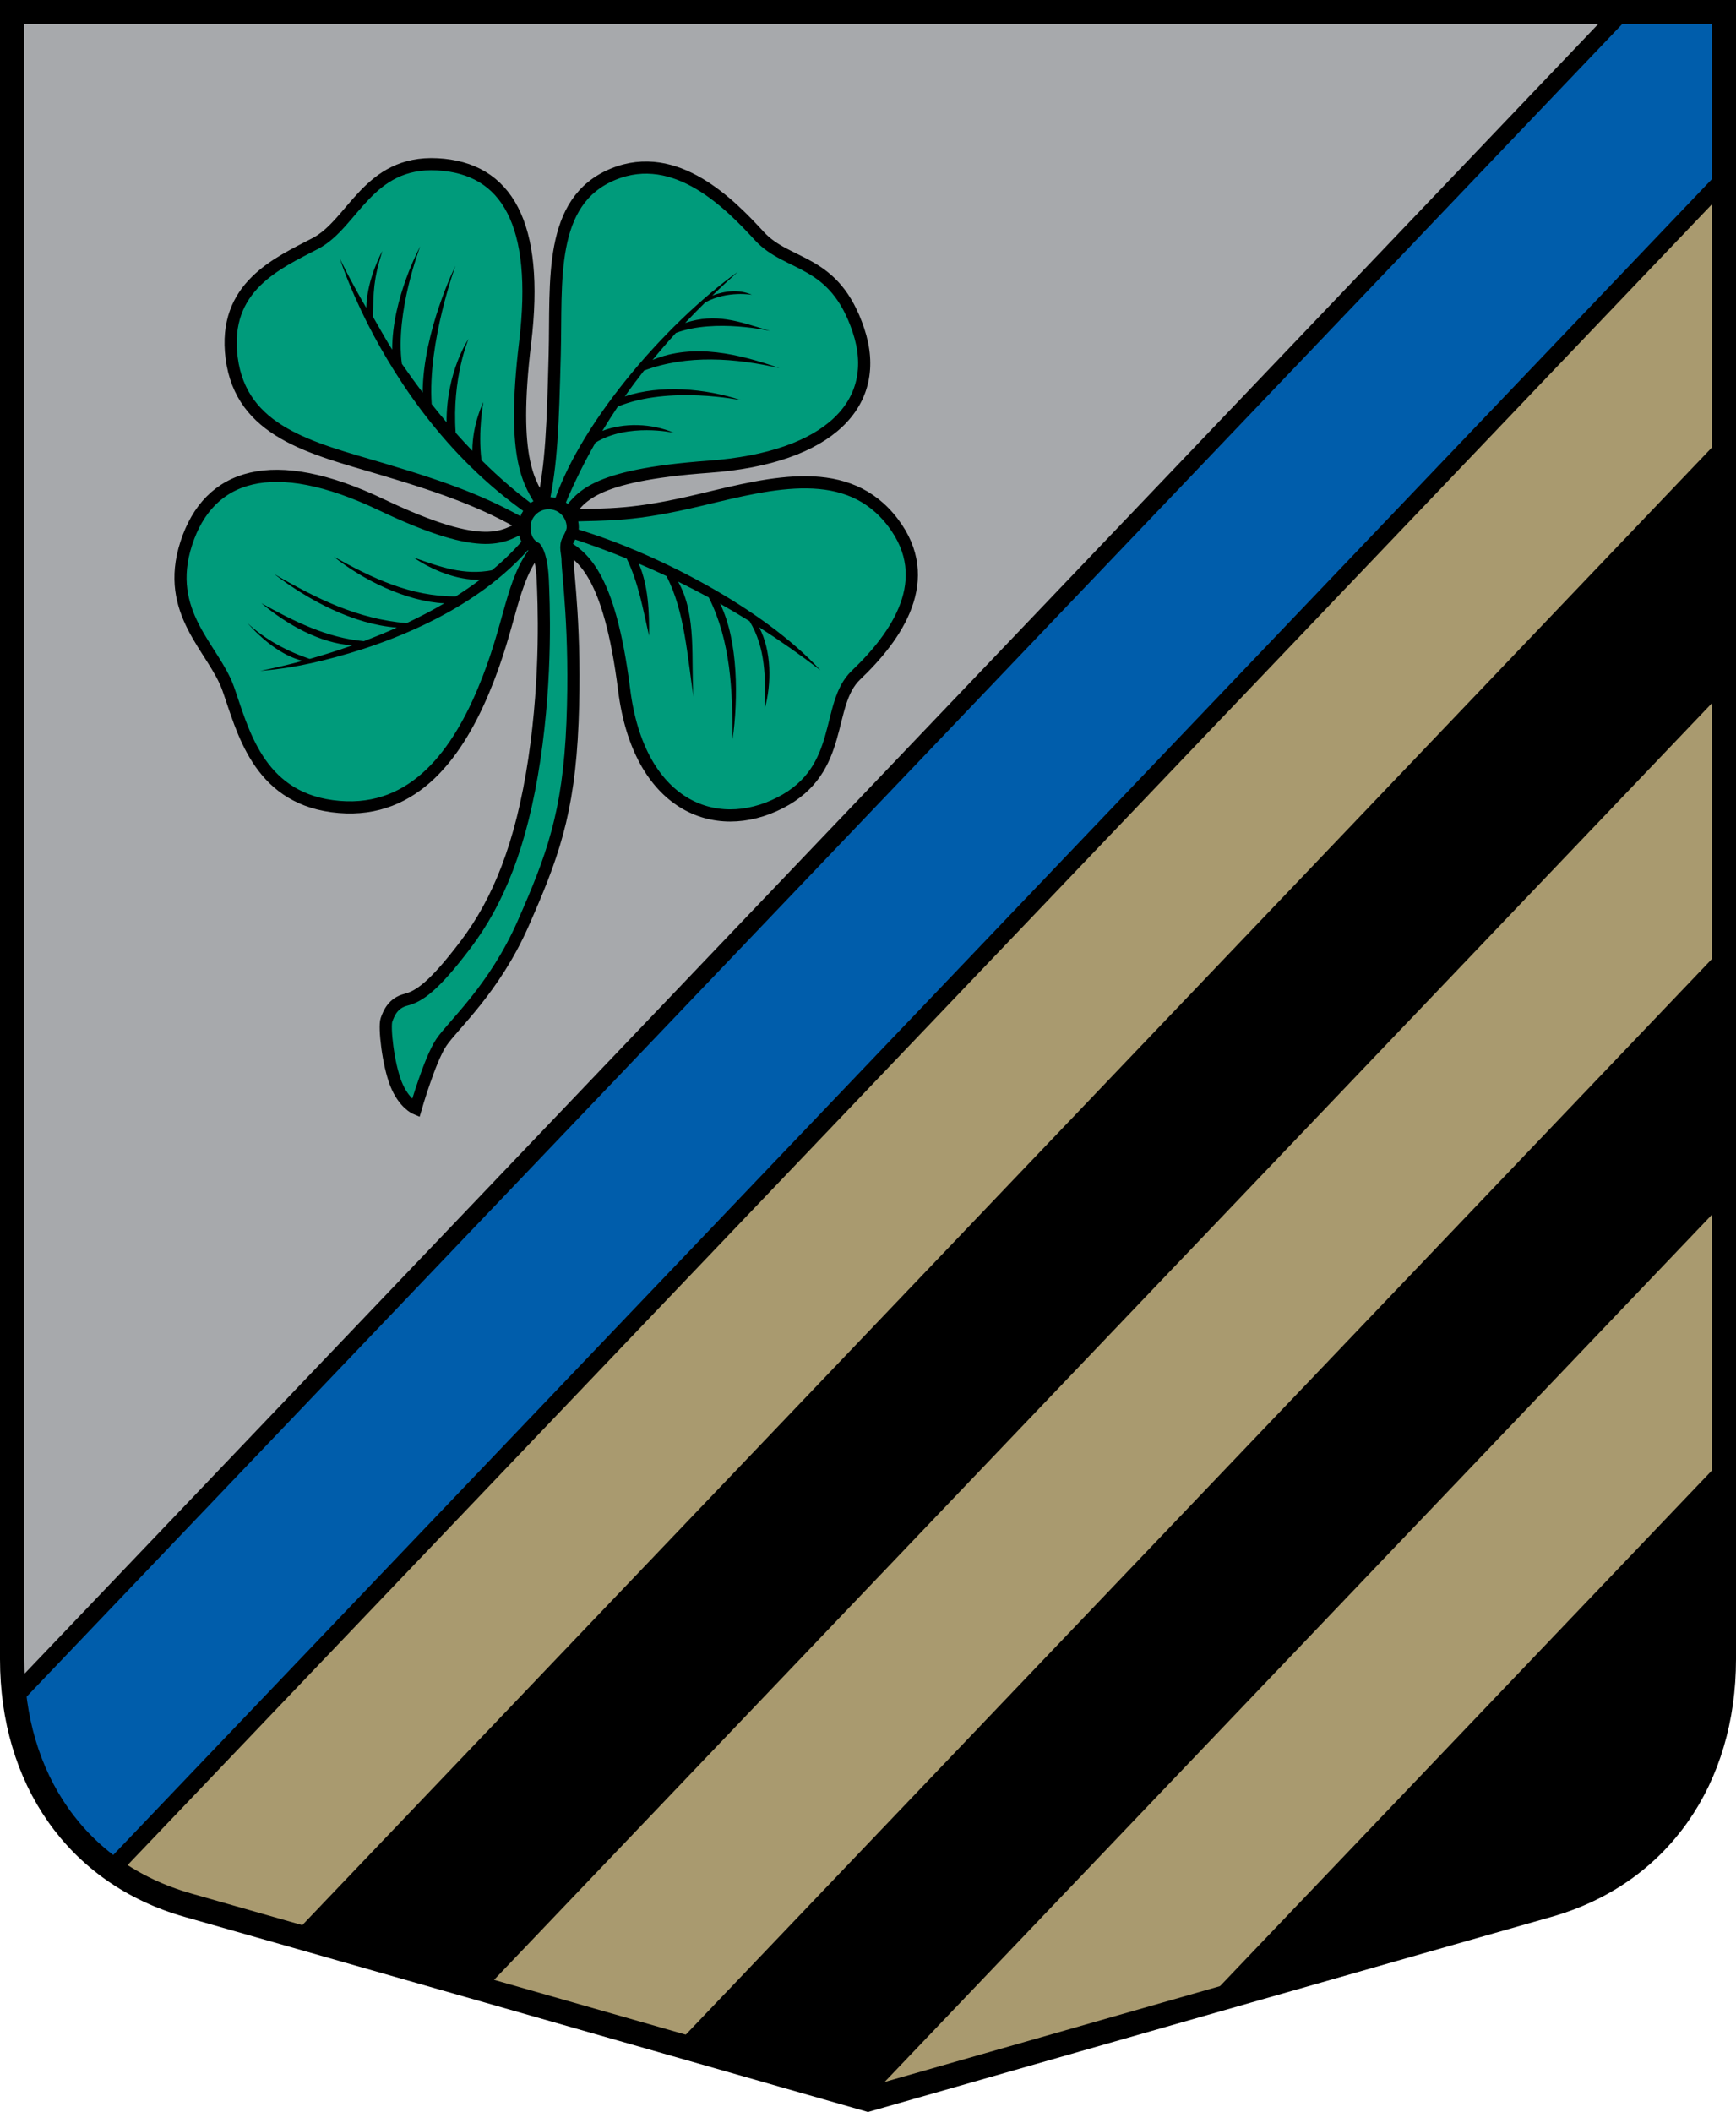 <?xml version="1.0" encoding="UTF-8" standalone="no"?>
<!-- Created with Inkscape (http://www.inkscape.org/) -->

<svg
   width="500"
   height="608"
   viewBox="0 0 132.292 160.867"
   version="1.1"
   id="svg5"
   xml:space="preserve"
   xmlns="http://www.w3.org/2000/svg"
   xmlns:svg="http://www.w3.org/2000/svg"><defs
     id="defs2" /><path
     id="path15426"
     style="font-variation-settings:normal;opacity:1;fill:#a7a9ac;fill-opacity:1;stroke:none;stroke-width:1.852;stroke-linecap:butt;stroke-linejoin:miter;stroke-miterlimit:4;stroke-dasharray:none;stroke-dashoffset:0;stroke-opacity:1;stop-color:#000000"
     d="M 131.366,0.926 H 0.926 V 126.385 c 0,3.353 0.672,6.46 1.949,9.167 z" /><path
     id="path15428"
     style="font-variation-settings:normal;opacity:1;fill:#a99a6f;fill-opacity:1;stroke:none;stroke-width:1.852;stroke-linecap:butt;stroke-linejoin:miter;stroke-miterlimit:4;stroke-dasharray:none;stroke-dashoffset:0;stroke-opacity:1;stop-color:#000000"
     d="M 131.366,0.926 2.875,135.552 c 2.169,4.599 6.087,8.043 11.445,9.562 8.513,2.413 51.826,14.79 51.826,14.79 0,0 43.314,-12.377 51.826,-14.79 8.513,-2.413 13.393,-9.682 13.393,-18.729 z" /><path
     id="path15400"
     style="font-variation-settings:normal;fill:#000000;fill-opacity:1;stroke:none;stroke-width:1.058;stroke-linecap:butt;stroke-linejoin:miter;stroke-miterlimit:4;stroke-dasharray:none;stroke-dashoffset:0;stroke-opacity:1;stop-color:#000000"
     d="M 131.366,33.13 22.309,147.394 c 4.902,1.397 7.843,2.237 14.612,4.17 L 131.366,52.609 Z m 0,38.96 -79.832,83.644 c 5.135,1.467 14.612,4.17 14.612,4.17 l 65.22,-68.334 z m 0,38.96 -39.668,41.562 c 12.026,-3.434 21.959,-6.274 26.274,-7.498 8.513,-2.413 13.393,-9.682 13.393,-18.729 z" /><path
     id="path14561"
     style="font-variation-settings:normal;fill:#005dab;fill-opacity:1;stroke:#000000;stroke-width:1.323;stroke-linecap:butt;stroke-linejoin:miter;stroke-miterlimit:4;stroke-dasharray:none;stroke-dashoffset:0;stroke-opacity:1;stop-color:#000000"
     d="M 123.573,0.926 1.099,129.248 c 0.661,5.488 3.242,10.122 7.424,13.11 L 131.366,13.649 V 0.926 Z" /><g
     id="g20935"><path
       style="font-variation-settings:normal;opacity:1;fill:#009b7b;fill-opacity:1;stroke:#000000;stroke-width:0.926;stroke-linecap:butt;stroke-linejoin:miter;stroke-miterlimit:4;stroke-dasharray:none;stroke-dashoffset:0;stroke-opacity:1;stop-color:#000000;stop-opacity:1"
       d="m 42.817,41.443 c 1.45,0.868 3.603,2.036 4.748,11.112 1.107,8.768 6.899,11.138 11.882,8.594 4.983,-2.544 3.425,-7.481 5.781,-9.725 3.118,-2.969 6.127,-7.279 2.815,-11.627 -3.447,-4.527 -9.133,-3.05 -14.541,-1.752 -5.324,1.277 -6.988,1.11 -10.338,1.23 1.093,-1.346 1.747,-3.06 10.87,-3.725 9.189,-0.67 13.226,-4.864 11.388,-10.384 -1.838,-5.52 -5.353,-4.791 -7.556,-7.186 -2.203,-2.395 -6.337,-6.679 -11.135,-4.712 -4.995,2.047 -4.312,8.17 -4.459,13.73 -0.144,5.473 -0.24,8.325 -0.914,11.441 -0.939,-1.557 -2.437,-3.255 -1.34,-12.337 1.097,-9.082 -1.406,-13.312 -6.697,-13.585 -5.291,-0.273 -6.4,4.516 -9.283,6.024 -2.883,1.508 -7.08,3.292 -6.387,8.714 0.722,5.644 6.066,6.871 11.399,8.451 5.249,1.556 7.969,2.627 10.956,4.335 -1.594,0.755 -2.869,2.25 -10.958,-1.603 -8.258,-3.934 -13.136,-2.352 -14.855,2.952 -1.719,5.305 2.107,7.991 3.194,11.058 1.11,3.131 2.242,8.189 7.917,8.957 5.908,0.8 9.349,-3.611 11.513,-8.735 2.196,-5.2 2.085,-8.429 4.165,-10.918 z"
       id="path20950" /><path
       id="path21089"
       style="color:#000000;fill:#000000;-inkscape-stroke:none"
       d="m 40.711,39.49 0.457,-0.649 c -1.602,-1.129 -3.097,-2.423 -4.477,-3.793 -0.279,-2.239 0.146,-4.422 0.146,-4.422 0,0 -0.84,1.65 -0.842,3.712 -0.435,-0.453 -0.86,-0.911 -1.271,-1.374 -0.295,-4.169 0.981,-7.15 0.981,-7.15 0,0 -1.696,2.48 -1.673,6.353 -0.392,-0.461 -0.77,-0.925 -1.136,-1.386 -0.322,-4.693 1.811,-10.533 1.811,-10.533 0,0 -2.462,4.952 -2.498,9.65 -0.564,-0.741 -1.092,-1.474 -1.585,-2.187 -0.531,-3.923 1.4,-8.949 1.4,-8.949 0,0 -2.159,3.971 -2.133,7.868 -0.444,-0.67 -1.12,-1.915 -1.482,-2.527 0.072,-1.898 0.015,-2.726 0.731,-4.986 0,0 -1.175,2.083 -1.228,4.33 -1.31,-2.246 -2.01,-3.754 -2.01,-3.754 0,0 0.631,2.032 2.148,5.035 2.25,4.401 6.238,10.494 12.659,14.762 z m 15.523,-18.791 c -5.589,4.003 -12.391,11.879 -14.214,18.186 l 0.767,0.207 c 0.754,-1.892 1.62,-3.677 2.59,-5.377 2.487,-1.525 5.966,-0.752 5.966,-0.752 -1.673,-0.72 -3.786,-0.784 -5.442,-0.142 0.379,-0.629 0.773,-1.247 1.181,-1.854 3.925,-1.617 9.403,-0.482 9.403,-0.482 -2.747,-0.911 -6.163,-1.194 -8.872,-0.29 0.471,-0.669 0.96,-1.324 1.466,-1.969 3.293,-1.236 6.952,-0.955 10.324,-0.188 -3.043,-1.057 -6.515,-1.933 -9.675,-0.623 0.573,-0.699 1.167,-1.384 1.781,-2.058 3.019,-1.119 7.204,-0.141 7.204,-0.141 -2.482,-0.75 -4.152,-1.388 -6.5,-0.619 0.501,-0.531 1.015,-1.055 1.542,-1.574 1.719,-0.91 3.548,-0.567 3.548,-0.567 -0.982,-0.43 -2.046,-0.308 -3.027,0.059 0.636,-0.613 1.288,-1.218 1.958,-1.817 z m -12.434,19.549 -0.219,0.762 c 1.429,0.472 2.819,0.985 4.176,1.538 0.903,1.851 1.239,3.847 1.704,5.877 0.02,-1.769 -0.05,-3.821 -0.784,-5.495 0.712,0.303 1.414,0.618 2.107,0.944 1.39,2.638 1.598,6.173 2.063,9.194 -0.208,-2.669 0.286,-6.237 -1.177,-8.769 0.792,0.387 1.572,0.791 2.343,1.209 1.679,3.351 1.811,7.084 1.814,10.791 0.43,-3.007 0.448,-7.481 -0.951,-10.313 0.757,0.427 1.505,0.87 2.244,1.329 1.232,2.021 1.229,4.371 1.153,6.695 0.534,-1.945 0.526,-4.448 -0.425,-6.235 1.592,1.017 3.146,2.107 4.671,3.276 C 58.147,46.305 49.886,42.047 43.799,40.248 Z m -3.655,0.529 c -0.785,0.965 -1.682,1.848 -2.653,2.655 -2.111,0.417 -3.955,-0.249 -5.971,-0.966 1.407,0.962 3.318,1.733 5.047,1.696 -0.596,0.448 -1.212,0.87 -1.842,1.267 -3.436,0.007 -6.326,-1.372 -9.29,-3.027 2.23,1.781 5.531,3.41 8.423,3.554 -0.948,0.555 -1.915,1.057 -2.878,1.51 -3.74,-0.318 -6.881,-1.871 -10.091,-3.747 2.622,2.004 6.026,3.832 9.35,4.085 -0.854,0.382 -1.698,0.725 -2.515,1.032 -2.803,-0.246 -5.364,-1.529 -7.808,-2.89 1.988,1.646 4.406,3.026 6.925,3.214 -1.177,0.417 -2.274,0.757 -3.239,1.029 -1.67,-0.556 -3.428,-1.487 -4.753,-2.738 1.088,1.217 2.583,2.48 4.212,2.888 -1.955,0.53 -3.234,0.756 -3.234,0.756 0,0 1.652,-0.083 3.881,-0.58 4.682,-1.043 12.5,-3.64 17.051,-9.237 z" /><path
       id="path21087"
       style="opacity:1;fill:#009b7b;fill-opacity:1;fill-rule:evenodd;stroke:#000000;stroke-width:0.926;stroke-miterlimit:10;stroke-dasharray:none;stop-color:#000000"
       d="m 41.805,38.323 c -1.017,6e-6 -1.841,0.824 -1.841,1.841 5.24e-4,0.68 0.251,1.274 0.852,1.593 0.29,0.363 0.497,1.272 0.545,2.399 0.067,1.575 0.333,7.163 -0.643,13.683 -0.976,6.52 -2.75,10.822 -5.234,14.105 -2.484,3.282 -3.587,3.957 -4.559,4.207 -0.972,0.251 -1.286,1.004 -1.474,1.537 -0.188,0.533 0.125,3.356 0.721,4.861 0.596,1.505 1.505,1.882 1.505,1.882 0,0 1.066,-3.701 1.945,-5.018 0.878,-1.317 4.046,-4.077 6.241,-9.064 2.195,-4.987 3.481,-8.343 3.764,-15.306 0.282,-6.963 -0.376,-11.416 -0.376,-12.388 0,-0.531 -0.246,-1.021 0.058,-1.561 0.149,-0.271 0.337,-0.622 0.337,-0.931 -6e-6,-1.017 -0.824,-1.841 -1.841,-1.841 z" /></g><path
     style="font-variation-settings:normal;opacity:1;fill:none;fill-opacity:1;stroke:#000000;stroke-width:1.852;stroke-linecap:butt;stroke-linejoin:miter;stroke-miterlimit:4;stroke-dasharray:none;stroke-dashoffset:0;stroke-opacity:1;stop-color:#000000"
     d="M 0.926,0.926 V 126.384 c 0,9.047 4.88,16.316 13.393,18.73 8.513,2.413 51.827,14.79 51.827,14.79 0,0 43.314,-12.377 51.827,-14.79 8.513,-2.413 13.393,-9.683 13.393,-18.73 V 0.926 Z"
     id="path1014" /></svg>
